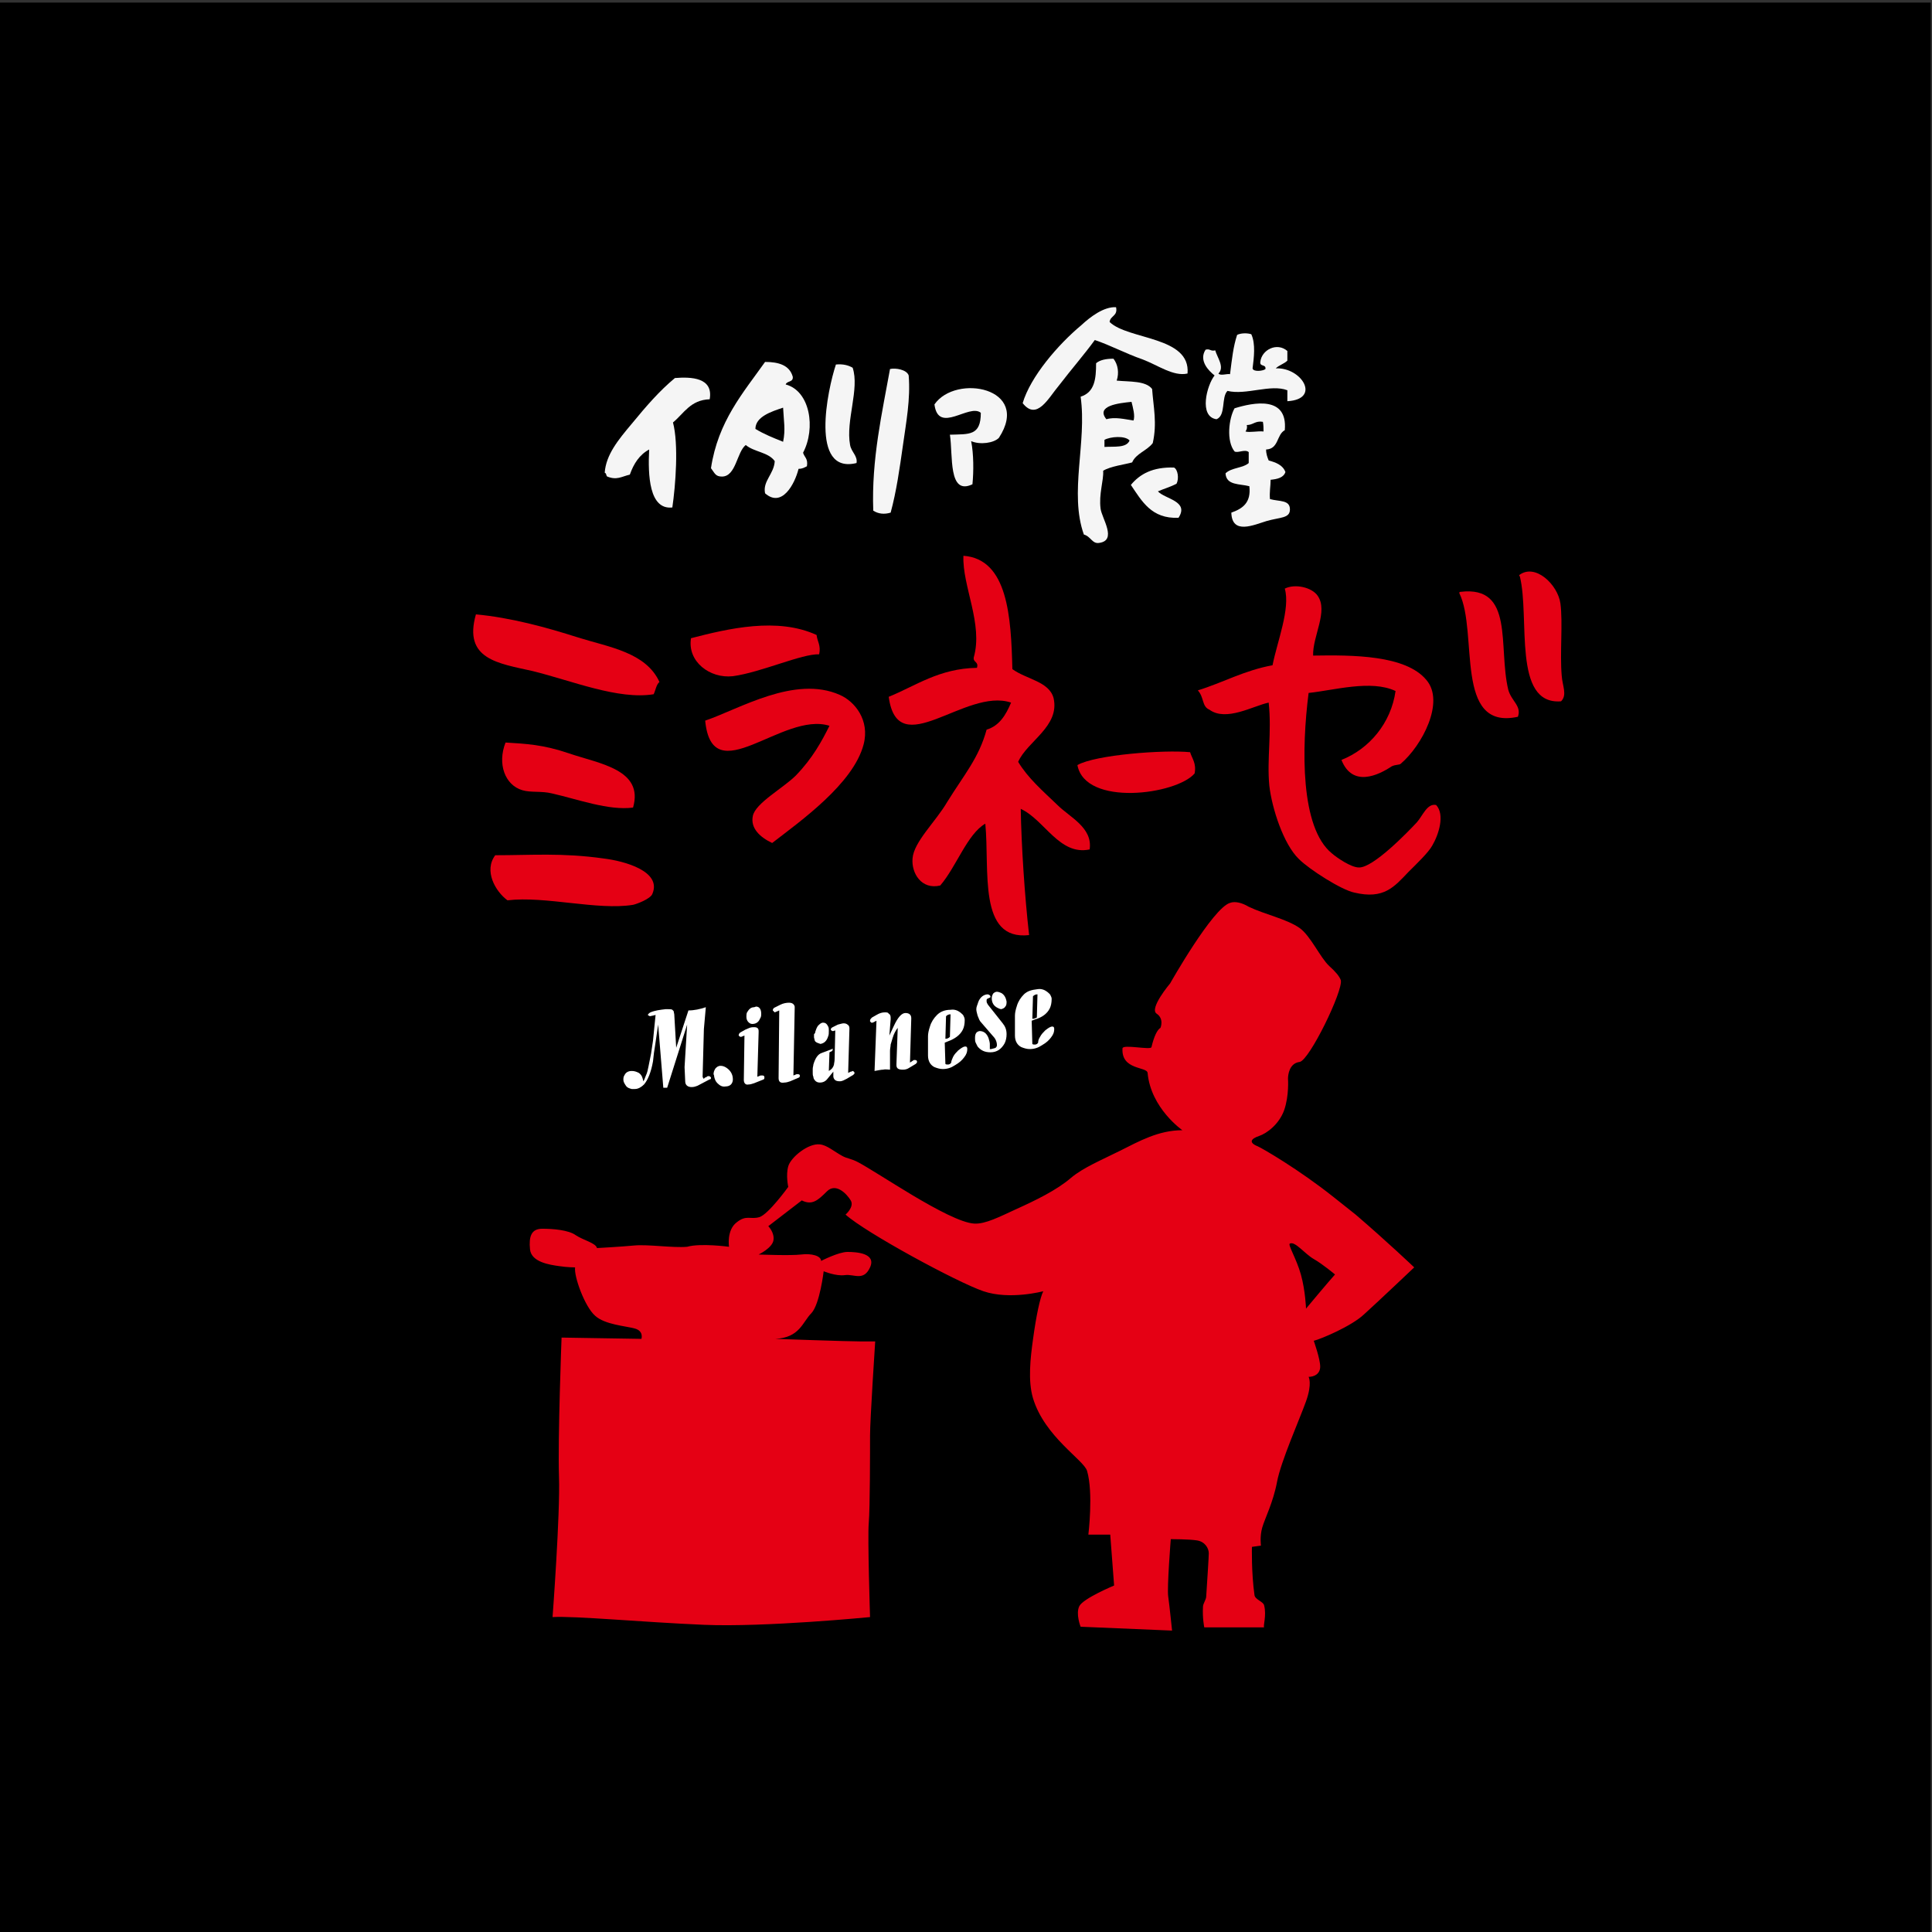 <?xml version="1.0" encoding="utf-8"?>
<!-- Generator: Adobe Illustrator 24.0.2, SVG Export Plug-In . SVG Version: 6.00 Build 0)  -->
<svg version="1.1" id="レイヤー_1" xmlns="http://www.w3.org/2000/svg" xmlns:xlink="http://www.w3.org/1999/xlink" x="0px"
	 y="0px" viewBox="0 0 300 300" style="enable-background:new 0 0 300 300;" xml:space="preserve">
<rect x="0" y="0" width="300" height="300" fill="#333333" stroke="none"/>
<style type="text/css">
	.st0{fill-rule:evenodd;clip-rule:evenodd;fill:#E50014;}
	.st1{fill:#F5F5F5;}
	.st2{fill:#E50014;}
	.st3{fill:#FFFFFF;}
</style>
<rect x="-0.2" y="0.4" width="300" height="300"/>
<g>
	<path class="st0" d="M113.2,193.6c0,0-0.4-2.6,1.2-3.8c1.5-1.2,2.1-0.4,3.5-0.8c1.4-0.4,4.5-4.7,4.5-4.7s-0.4-1.8,0-3.2
		c0.4-1.4,3.1-3.6,4.9-3.4c1.1,0.1,2.2,1.1,3.5,1.8c0.7,0.4,1.4,0.4,2.5,1c1.5,0.8,4.9,3,8.4,5.1c3.7,2.2,7.6,4.3,9.6,4.4
		c1.7,0.1,4-1.1,6.4-2.2c3.1-1.4,6.4-3,8.6-4.9c1.9-1.6,4.8-2.8,7.6-4.2c3-1.5,6-3.2,9.7-3.2c0,0-4.9-3.4-5.4-8.9
		c-0.1-1-4.1-0.4-3.9-3.8c0-0.7,4.4,0.3,4.5-0.2c0.4-1.7,0.9-2.7,1.4-3c0,0,0.6-1.4-0.6-2.2c-1.2-0.8,2.1-4.7,2.1-4.7
		s6.6-11.7,9.3-12.5c0.8-0.3,1.9,0,2.9,0.6c2.5,1.2,5.9,1.9,7.9,3.3c1.7,1.2,3.2,4.6,4.6,5.9c0.9,0.8,1.6,1.6,1.8,2.2
		c0.4,1.6-4.9,12.5-6.4,12.7c-1.6,0.2-1.8,2-1.8,2.6c0,0,0.2,2.6-0.6,4.9c-0.8,2.2-2.7,3.6-3.9,4c-1.2,0.4-1.7,1-0.2,1.6
		c0.7,0.3,6.4,3.6,11.8,7.9c1.1,0.9,2.3,1.8,3.4,2.7c4.9,4.2,9.1,8.2,9.1,8.2s-5.8,5.5-7.8,7.3c-1.9,1.8-6.6,3.8-7.8,4.1
		c0,0,1,2.8,1,4c0,1.2-1,1.6-1.8,1.6c0,0,0.6,1-0.4,3.8c-1,2.8-3.9,9.3-4.5,12.5c-0.6,3.2-1.9,5.7-2.3,7.1c-0.4,1.4-0.2,2.8-0.2,2.8
		l-1.4,0.2c0,0-0.1,4,0.4,7.5c0.1,0.7,1.4,1,1.5,1.6c0.4,1.6-0.2,3.2,0,3.4h-9.3c0,0-0.3-1.4-0.2-3.2c0-0.5,0.5-1.1,0.5-1.6
		c0.2-3,0.4-6.2,0.4-6.7c0-0.8-0.6-1.8-1.8-2c-1.2-0.2-4.1-0.2-4.1-0.2s-0.6,7.5-0.4,8.9c0.2,1.4,0.6,5.3,0.6,5.3l-14.2-0.6
		c0,0-0.8-2-0.2-3.2c0.6-1.2,5.4-3.2,5.4-3.2l-0.6-7.9H169c0,0,0.8-6.5-0.2-9.9c-0.5-1.7-6.6-5.3-8.4-11.3c-0.8-2.7-0.4-6.2,0-9.1
		c0.5-3.7,1.1-6.5,1.6-7.5c0,0-5.2,1.4-9.3,0c-4.1-1.4-18.3-9.1-21.4-11.9c0,0,1.4-1.2,0.8-2.2c-0.6-1-2.3-2.8-3.7-1.4
		c-1.4,1.4-2.3,2.2-3.9,1.4l-5.2,4c0,0,1,1,0.8,2.2c-0.2,1.2-2.3,2.2-2.3,2.2s5,0.2,6.6,0c1.6-0.2,3.1,0.2,3.1,1
		c0,0,2.7-1.4,4.1-1.4c1.4,0,4.5,0.2,3.5,2.4c-1,2.2-2.5,1-3.9,1.2c-1.4,0.2-3.3-0.6-3.3-0.6s-0.6,5.1-1.9,6.5
		c-1.4,1.4-1.8,3.8-5.6,4c0,0,11.3,0.4,13.4,0.4c2.1,0,2.1,0,2.1,0s-0.8,12.1-0.8,14.6c0,2.4,0,11.3-0.2,13.6
		c-0.2,2.2,0.2,14.6,0.2,14.6s-16.3,1.6-25.8,1.2c-9.5-0.4-20-1.4-23.5-1.2c0,0,1.2-16,1-21.8c-0.2-5.9,0.4-21.6,0.4-21.6l12.4,0.2
		c0,0,0.4-1.2-1-1.6c-1.4-0.4-4.7-0.6-6.2-2c-1.6-1.4-3.3-6.1-3.1-7.5c0,0-1.2,0-2.5-0.2c-1.4-0.2-4.3-0.6-4.5-2.6
		c-0.2-2,0.2-3.2,1.9-3.2c1.7,0,4.1,0.2,5.2,1c1.2,0.8,3.1,1.2,3.3,2c0,0,3.7-0.2,5.8-0.4c2.1-0.2,6,0.4,8.2,0.2
		C108.8,193,113.2,193.6,113.2,193.6z M202,197.9c0.7,2.5,0.8,5.3,0.8,5.3s3.5-4.2,4.5-5.3c0,0-1.9-1.6-3.3-2.4
		c-1.4-0.8-2.9-2.8-3.7-2.4C199.9,193.2,201.3,195.4,202,197.9z"/>
	<g>
		<path class="st1" d="M188.6,58.3c-0.9-0.7-2.5-2.3-1.4-4c0.7-0.2,0.8,0.3,1.5,0.1c0.3,1.1,1.5,2.6,0.5,3.6c0.3,0.4,1.3,0,1.8,0.1
			c0.3-2.4,0.5-4.3,1.1-6.1c0.6-0.3,1.6-0.3,2.2-0.1c0.7,1.5,0.4,3.7,0.2,5.3c0.1,0.6,1.7,0.4,2,0.1c0.1-0.8-0.9-0.3-0.8-1.1
			c0.2-1.9,2.6-3.1,4.2-1.7c0,0.5,0,1,0,1.5c-0.5,0.5-1.3,0.7-1.8,1.2c4-0.2,7.1,4.8,1.8,5.1c0-0.6,0-1.1,0-1.7
			c-2.6-1-6.4,0.8-9.3,0.1c-1,1-0.2,3.8-1.7,4.4C186.1,64.7,187.4,59.8,188.6,58.3z"/>
		<path class="st1" d="M175.6,75.3c1.4-1.7,3.4-2.8,6.7-2.7c0.6,0.3,0.8,1.7,0.4,2.5c-0.9,0.5-2,0.8-2.9,1.2
			c1.1,1.2,4.9,1.5,3.2,4.1C178.8,80.6,177.3,77.8,175.6,75.3z"/>
		<path class="st1" d="M173.3,47.7c0.3,1.4-0.9,1.3-1,2.3c2.9,2.8,12.6,2.2,12.1,8c-2.2,0.5-4.6-1.3-7-2.2c-2.6-0.9-5-2.2-7.4-3
			c-1.6,2.2-3.6,4.5-5.6,7.1c-1.6,1.9-3.4,5.5-5.6,2.7c1.2-4.1,5.5-9.1,9.1-12.1C169.3,49.2,171.4,47.6,173.3,47.7z"/>
		<path class="st1" d="M150.8,68.5c0.4,2,0.4,4.7,0.2,6.7c-3.8,1.8-3-4.5-3.5-7.7c3-0.1,4.8,0.2,4.8-3.4c-1.8-1.5-6.6,3.4-7.2-1.3
			c3.3-4.8,15.1-2.6,10,5.2C154.3,68.8,152.2,69.1,150.8,68.5z"/>
		<path class="st1" d="M138.2,57.3c0.9-0.2,2.6,0.1,2.9,1c0.3,3.7-0.4,7.3-0.9,10.9c-0.5,3.5-1,7.1-1.9,10.4c-1,0.3-1.9,0.2-2.7-0.3
			C135.3,71.3,137,64,138.2,57.3z"/>
		<path class="st1" d="M129.8,56.6c1.1-0.1,1.9,0.1,2.6,0.5c1.1,3.3-1.1,8.2-0.4,12c0.2,1.1,1.2,1.7,1,2.8
			C125.7,73.7,128.5,60.5,129.8,56.6z"/>
		<path class="st1" d="M110.2,62c-3,0.1-4,2.2-5.7,3.6c0.9,3.4,0.4,9.8-0.1,13.2c-3.6,0.4-3.8-5-3.6-9c-1.5,0.8-2.4,2.2-3,3.9
			c-1.3,0.3-2,0.9-3.5,0.3c-0.2-0.1-0.1-0.5-0.4-0.6c0.2-2.8,2.1-5.1,4.2-7.6c2.3-2.8,4.3-5.1,6.7-7.1
			C107.3,58.5,110.8,58.6,110.2,62z"/>
		<path class="st1" d="M190.3,73.5c0.9-0.9,2.7-0.8,3.6-1.6c0-0.6,0-1.1,0-1.7c-0.6-0.5-1.7,0.2-2.2-0.1c-1.3-1.6-0.9-5.1,0-6.7
			c2.9-0.9,8.3-2,7.8,3.4c-1.3,0.7-0.9,2.9-2.9,3c0,0.7,0.2,1.2,0.4,1.7c1.1,0.3,2.2,0.7,2.6,1.8c-0.3,0.9-1.3,1.1-2.3,1.2
			c0,1-0.2,1.9-0.1,3c1.5,0.4,3.1,0.1,3.1,1.6c0,1.4-1.5,1.2-3.6,1.8c-2,0.6-5.4,2.2-5.5-1.3c1.7-0.6,3.1-1.5,2.8-4.1
			C192.5,75.1,190.4,75.4,190.3,73.5z M196.2,67c0-0.5,0-1-0.1-1.5c-1.2-0.2-1.5,0.5-2.5,0.5c0.1,0.4,0,0.7-0.2,1
			C194,67.2,195.3,66.9,196.2,67z"/>
		<path class="st1" d="M167.8,61.6c2.2-0.7,2.4-2.8,2.4-5.2c0.6-0.5,1.5-0.7,2.7-0.7c0.7,0.9,0.9,2.2,0.5,3.4c2,0.2,4.5,0,5.5,1.3
			c0.2,2.8,0.8,5.3,0.1,8.4c-0.9,1.2-2.6,1.6-3.2,3c-1,0.3-3.4,0.6-4.5,1.3c0.1,1.5-0.7,3.6-0.4,5.9c0.2,1.5,2.6,4.9-0.2,5.3
			c-1.1,0.2-1.3-1-2.4-1.3C166,76.5,168.8,68.7,167.8,61.6z M175.4,68.4c-0.7-0.8-3-0.6-3.9-0.1c0,0.4,0,0.8,0,1.1
			C173,69.3,174.9,69.6,175.4,68.4z M171.8,65.1c1.3-0.4,2.9,0,4.2,0.2c0.3-0.7-0.1-2.1-0.3-2.9C173.7,62.6,170.1,63,171.8,65.1z"/>
		<path class="st1" d="M118.8,56.2c2.1,0,3.8,0.5,4.3,2.3c0.1,0.9-0.9,0.6-1.1,1.2c3.8,1,4.7,6.8,2.7,10.6c0.2,0.7,0.8,0.9,0.6,2.1
			c-0.4,0.2-0.7,0.4-1.3,0.4c-0.6,2.4-2.6,6.1-5.2,3.8c-0.4-1.9,1.4-3,1.5-5c-1-1.4-3.2-1.4-4.5-2.5c-1.4,1.1-1.5,4.9-3.7,4.9
			c-1,0-1.1-0.5-1.7-1.3C111.5,65.4,115.4,61,118.8,56.2z M117.3,66.6c1.3,0.8,2.8,1.4,4.3,2c0.4-1.9,0.1-3.2,0-5.3
			C119.8,63.9,117.3,64.7,117.3,66.6z"/>
	</g>
	<g>
		<g>
			<path class="st2" d="M235.9,89.3c2.5-1.9,6,1.5,6.4,4.4c0.4,3-0.1,7.7,0.2,11.2c0.1,1.6,0.9,3-0.1,4c-7.6,0.6-4.8-13-6.4-19.4
				C235.9,89.4,235.9,89.4,235.9,89.3z"/>
			<path class="st2" d="M235.7,111.3c-10,2.2-6.1-13.1-9.1-19.2c0-0.2,0.1-0.2,0.2-0.2c8.4-1,5.8,8.5,7.4,15.2
				C234.7,108.9,236.3,109.6,235.7,111.3z"/>
			<path class="st2" d="M186,107.2c3.9-1.2,7.2-3.1,11.6-3.9c0.7-3.6,2.8-8.8,1.9-11.9c1.6-0.8,4.2-0.2,5.1,1.1
				c1.7,2.4-0.8,6.3-0.7,9.3c6.1-0.1,14.4-0.1,17.6,3.8c2.9,3.4-0.7,10.2-4,13c-0.2,0.2-0.8,0.1-1.4,0.4c-2.1,1.4-6.1,3.3-7.8-1
				c4.3-1.7,7.7-5.7,8.4-10.7c-3.8-1.8-9.6-0.1-13.5,0.3c-1.1,8.6-1.3,20.9,3.6,24.9c0.8,0.7,3,2.2,4.2,2.2c2.2,0.1,7.6-5.5,9-7
				c0.9-1,1.6-3,3-2.7c1.4,1.5,0.4,4.6-0.6,6.3c-0.6,1.1-2.5,2.9-3.7,4.1c-2.2,2.3-3.8,4.3-8.4,3.2c-2-0.4-7-3.6-8.6-5.2
				c-2.4-2.3-4.2-7.9-4.6-11.4c-0.4-4.1,0.4-8.3-0.1-12.9c-2.4,0.5-6.6,3-9.2,1.1C186.6,109.7,187,108.3,186,107.2z"/>
		</g>
		<path class="st2" d="M185.5,120.1c-2.8,3.3-17,5.2-18.2-1.3c2.8-1.6,13.4-2.4,17.5-2C185.1,117.8,185.8,118.5,185.5,120.1z"/>
		<path class="st2" d="M151.7,103.7c0.3-1-0.6-0.8-0.5-1.6c1.5-5.2-1.8-11.1-1.6-15.8c6.9,0.5,7.4,9.5,7.6,17.6
			c2.2,1.6,5.7,1.9,6.4,4.5c1,4.4-4.1,6.7-5.5,9.9c1.5,2.5,3.8,4.5,6.1,6.7c1.9,1.9,5.5,3.5,5,6.9c-4.7,1-7-4.6-10.7-6.3
			c0.1,5.7,0.6,13.4,1.3,19.6c-8,0.9-6.1-10.1-6.8-17.3c-2.8,1.6-4.5,6.7-7,9.6c-2.9,0.7-4.5-1.9-4.3-4.2c0.2-2.6,3.6-5.7,5.4-8.8
			c2.6-4.2,4.9-6.8,6.1-11.2c2-0.6,3-2.3,3.8-4.2c-7.1-2.4-17.6,9.5-19-0.9C142.2,106.5,145.8,103.8,151.7,103.7z"/>
		<path class="st2" d="M109.5,111.9c5.3-1.8,13.9-7.1,20.9-4c2.3,1,4.7,3.9,3.7,7.7c-1.6,6.1-9.8,11.9-14.2,15.3
			c-1.9-0.9-3.4-2.3-3-4.2c0.4-2,4.7-4.3,6.7-6.3c2.6-2.7,4-5.3,5.2-7.7C121.5,110.4,110.6,123.1,109.5,111.9z"/>
		<path class="st2" d="M107.3,99.1c5.8-1.5,13.4-3.3,19.5-0.5c0.1,1,0.7,1.6,0.4,3c-2.7-0.1-9,2.8-13.4,3.4
			C110.2,105.4,106.7,102.7,107.3,99.1z"/>
		<path class="st2" d="M78.5,115.3c3.2,0.2,5.8,0.3,9.9,1.7c4.7,1.6,11.6,2.5,9.9,8.4c-3.8,0.5-8.6-1.3-12.6-2.2
			c-1.6-0.4-3.3-0.1-4.6-0.5C78.4,121.9,77.2,118.6,78.5,115.3z"/>
		<path class="st2" d="M76.9,132.8c5.6,0,10.4-0.4,16.8,0.5c3.3,0.4,9.1,2,7.6,5.5c-0.3,0.8-2.5,1.6-3,1.7
			c-5.5,0.9-13.6-1.4-19.5-0.7C76.9,138.4,75.1,135.2,76.9,132.8z"/>
		<path class="st2" d="M73.9,95.4c5.4,0.5,10.9,2,15.9,3.6c4.8,1.5,10.5,2.3,12.6,6.9c-0.5,0.4-0.6,1.3-0.9,1.9
			c-5.5,0.9-12.7-2.1-18.8-3.6C77.4,103,71.9,102.4,73.9,95.4z"/>
	</g>
	<g>
		<path class="st3" d="M101.8,157.6l-0.4,0.1l-0.5,0.1c-0.1-0.1-0.2-0.1-0.2-0.1l-0.1-0.1c0-0.1,0.2-0.3,0.4-0.4
			c0.7-0.3,1.5-0.4,2.4-0.5c0.5,0,0.9,0,1,0.1c0.1,0.1,0.1,0.1,0.2,0.2l0.1,0.5l0.3,5.2l1.9-5.8c0.9,0,1.8-0.2,2.7-0.5l-0.3,3.4
			l-0.2,7.4c0.1,0.2,0.1,0.3,0.2,0.3l0,0l0.1-0.1l0.1-0.1l0.1,0l0.3-0.2c0,0,0,0,0.1,0l0.1,0c0.1,0,0.2,0.1,0.3,0.2
			c0,0.2,0,0.3-0.2,0.3l-1.9,1c-0.3,0.1-0.5,0.2-0.9,0.2c-0.6,0-1-0.3-1-0.9l-0.1-2.2l0.4-6.6l-3.1,9.8l-0.6,0l-0.8-9.8l-0.5,3.4
			c-0.1,0.5-0.2,1.3-0.3,2.3c-0.3,1.7-0.8,2.9-1.4,3.6c-0.4,0.4-0.9,0.7-1.4,0.7c-0.2,0-0.4,0-0.5,0c-0.4-0.1-0.7-0.2-0.9-0.5
			c-0.2-0.3-0.4-0.6-0.4-0.9c0-0.3,0-0.5,0.2-0.8c0.2-0.4,0.6-0.6,1.1-0.6c0.4,0,0.7,0.1,1.1,0.3c0.3,0.2,0.5,0.5,0.6,0.9l0.1,0.4
			c0.1-0.1,0.2-0.4,0.4-0.9c0.2-0.4,0.3-0.9,0.4-1.4l0.4-2l0.3-2l0.2-2L101.8,157.6z M111.4,168.2c-0.3-0.3-0.4-0.6-0.5-1
			c0-0.1,0-0.2-0.1-0.4c0-0.3,0.1-0.6,0.3-0.9c0.2-0.2,0.4-0.4,0.8-0.4c0.3,0,0.6,0.1,0.9,0.3c0.6,0.4,1,1,1,1.8
			c0,0.3-0.1,0.6-0.3,0.8c-0.2,0.2-0.5,0.3-0.8,0.3C112.2,168.8,111.8,168.6,111.4,168.2z"/>
		<path class="st3" d="M115.5,167.7l0.1-6.9l-0.5,0.2c0,0-0.1,0-0.1,0c-0.1,0-0.2-0.1-0.3-0.2c0-0.2,0.1-0.4,0.3-0.5l0.7-0.4
			c0.2-0.1,0.5-0.2,0.7-0.3c0.3-0.1,0.5-0.1,0.7-0.1c0.5,0,0.7,0.2,0.7,0.6l0,0.2l-0.2,6.9l0.5-0.2l0.1,0l0.2,0
			c0.2,0,0.3,0.1,0.3,0.3c0,0.1,0,0.2-0.1,0.3l-1.5,0.6c-0.3,0.1-0.6,0.2-0.9,0.2C115.8,168.5,115.5,168.2,115.5,167.7z
			 M117.4,156.3c0.5,0,0.8,0.4,0.8,1.1c0,0.3,0,0.5-0.2,0.8c-0.2,0.5-0.6,0.8-1.2,0.8c-0.3,0-0.5-0.2-0.6-0.3
			c-0.2-0.2-0.3-0.5-0.3-0.8c0-0.2,0-0.5,0.1-0.7c0.3-0.5,0.6-0.8,1.1-0.8L117.4,156.3z"/>
		<path class="st3" d="M120.9,167.4l0.1-10.5l-0.7,0.3c-0.1-0.1-0.2-0.2-0.3-0.3c0-0.2,0.1-0.4,0.4-0.5l0.8-0.4
			c0.4-0.2,0.9-0.3,1.3-0.3c0.5,0,0.8,0.2,0.9,0.6l0,0.2l-0.2,10.5l0.5-0.2l0.1,0l0.1,0c0.2,0,0.3,0.1,0.3,0.2c0,0.1,0,0.2-0.1,0.3
			l-1.4,0.6c-0.3,0.1-0.6,0.2-0.9,0.2C121.2,168.2,120.9,168,120.9,167.4z"/>
		<path class="st3" d="M126.6,160.2c0.1-0.3,0.2-0.6,0.4-0.9c0.3-0.3,0.5-0.5,0.8-0.5c0.4,0,0.6,0.2,0.8,0.6
			c0.1,0.2,0.1,0.4,0.1,0.6c0,0.4,0,0.7-0.1,0.9c-0.2,0.7-0.6,1.1-1.2,1.2c-0.3-0.1-0.6-0.2-0.7-0.3c-0.2-0.1-0.2-0.3-0.3-0.7
			c0-0.2,0-0.3,0-0.5C126.6,160.4,126.6,160.3,126.6,160.2z M129.3,162.9c0,0.1,0,0.2-0.1,0.3l-0.4,0.2l-0.1,2.9
			c0.5-0.3,0.7-0.6,0.8-1c0-0.2,0.1-0.4,0.1-0.9l0.1-4.4l-0.3,0.1l-0.1,0c-0.1,0-0.1,0-0.2-0.1l-0.1-0.1c0-0.2,0.1-0.3,0.3-0.4
			l0.8-0.4c0.4-0.1,0.7-0.2,0.9-0.2c0.3,0,0.5,0.1,0.6,0.2c0.2,0.1,0.3,0.3,0.3,0.6l-0.2,6.9l0.4-0.2l0.1,0l0.2-0.1
			c0.1,0,0.1,0.1,0.2,0.1l0.1,0.2c0,0.1-0.1,0.2-0.2,0.3l-1,0.6c-0.4,0.2-0.7,0.4-1.1,0.4c-0.6,0-0.9-0.2-1-0.7l0-0.8l-0.9,1.1
			c-0.3,0.4-0.7,0.6-1.2,0.6c-0.3,0-0.6-0.1-0.8-0.4c-0.1-0.1-0.2-0.3-0.2-0.5c-0.1-0.2-0.1-0.4-0.1-0.6c0-0.1,0-0.3,0-0.6
			c0-0.3,0.1-0.5,0.1-0.7c0.3-1,0.7-1.6,1.3-1.8l1.6-0.6C129.2,162.8,129.3,162.8,129.3,162.9z"/>
		<path class="st3" d="M138.1,160.8l0.7-1.5c0.6-1.3,1.2-2,1.8-2c0.6,0,0.9,0.3,0.9,0.8l0,0.1l-0.2,6.8l0.6-0.4l0.1,0l0.1,0
			c0.2,0,0.3,0.1,0.3,0.3c0,0.1-0.1,0.2-0.2,0.3l-1,0.6c-0.3,0.2-0.6,0.3-1,0.3c-0.7,0-1-0.2-1-0.7v-0.2l0.2-5.6
			c-0.3,0.4-0.6,0.9-0.8,1.6c-0.1,0.3-0.2,0.7-0.3,1c0,0.3-0.1,0.6-0.1,1l0,2.9c-0.3,0-0.7-0.1-1.1,0c-0.3,0-0.7,0.1-1.3,0.2
			l0.3-7.8l-0.6,0.3l-0.2,0l-0.1-0.1l-0.1-0.1l0-0.1c0-0.2,0.1-0.3,0.3-0.5l0.7-0.4c0.5-0.3,0.9-0.4,1.3-0.4c0.3,0,0.5,0,0.6,0.2
			c0.2,0.1,0.3,0.3,0.3,0.6l0,0.3L138.1,160.8z"/>
		<path class="st3" d="M146.8,165.2c0.1,0.1,0.2,0.1,0.4,0.1c0.2,0,0.4-0.1,0.5-0.3c0-0.3,0.2-0.6,0.3-0.9c0.2-0.4,0.5-0.7,0.8-1
			c0.1-0.1,0.3-0.2,0.4-0.3c0.3-0.2,0.5-0.3,0.7-0.3c0.2,0,0.3,0.1,0.3,0.4c0,0.4-0.1,0.8-0.5,1.3c-0.3,0.4-0.7,0.8-1.4,1.2
			c-0.6,0.4-1.2,0.6-1.9,0.6c-0.4,0-0.8-0.1-1.3-0.3c-0.6-0.3-1-0.9-1-1.8l0-0.6l0-1.3c0-0.3,0-0.6,0-1.1c0-0.4,0.1-0.9,0.3-1.5
			c0.2-0.7,0.6-1.3,1.1-1.8c0.5-0.5,1.2-0.8,2.1-0.8c0.6-0.1,1.1,0.1,1.5,0.4c0.2,0.2,0.4,0.3,0.5,0.5c0.1,0.2,0.2,0.4,0.2,0.7
			c0,0.6-0.1,1.1-0.3,1.5c-0.4,0.8-1.2,1.4-2.3,1.8l-0.5,0.2L146.8,165.2z M147.6,157.5c-0.3,0-0.5,0.1-0.7,0.3l-0.1,3.5
			c0.3,0,0.5-0.1,0.7-0.3L147.6,157.5z"/>
		<path class="st3" d="M153.8,154.8c0,0.1-0.1,0.1-0.3,0.2c-0.2,0.1-0.3,0.1-0.3,0.3l0,0.2c0,0.2,0.1,0.3,0.2,0.5l2.3,2.9
			c0.4,0.5,0.6,1,0.6,1.7c0,0.5-0.1,1-0.3,1.4c-0.5,0.9-1.2,1.4-2.2,1.4c-0.9,0-1.5-0.3-2-0.9c-0.1-0.2-0.2-0.4-0.3-0.6
			c-0.1-0.2-0.1-0.5-0.1-0.7c0-0.7,0.2-1,0.7-1.1c0.6,0,1.1,0.3,1.4,1.1c0.1,0.3,0.2,0.7,0.2,0.9l0,0.4l0,0.4l0.2,0
			c0.3-0.1,0.5-0.1,0.7-0.2c0.1-0.1,0.2-0.2,0.2-0.4c0-0.5-0.2-1-0.6-1.4l-1.9-2.2c-0.2-0.2-0.3-0.5-0.5-1c-0.1-0.4-0.2-0.7-0.2-1
			c0-0.4,0.2-0.7,0.3-1.1c0.3-0.8,0.9-1.2,1.5-1.2C153.7,154.5,153.8,154.6,153.8,154.8z M156.3,155.5c0,0.3,0,0.6-0.2,0.8
			c-0.1,0.2-0.3,0.3-0.6,0.4c-0.2,0-0.4-0.1-0.6-0.2c-0.6-0.3-0.9-0.8-0.9-1.5c0-0.3,0.1-0.5,0.2-0.7c0.2-0.2,0.4-0.3,0.6-0.3
			c0.2,0,0.5,0.1,0.7,0.2C156,154.5,156.2,155,156.3,155.5z"/>
		<path class="st3" d="M160.3,162.1c0.1,0.1,0.2,0.1,0.4,0.1c0.2,0,0.4-0.1,0.5-0.3c0-0.3,0.1-0.6,0.3-0.9c0.2-0.4,0.5-0.7,0.8-1
			c0.1-0.1,0.3-0.2,0.4-0.3c0.3-0.2,0.5-0.3,0.7-0.3c0.2,0,0.3,0.1,0.3,0.4c0,0.4-0.1,0.8-0.5,1.3c-0.3,0.4-0.7,0.8-1.4,1.2
			c-0.6,0.4-1.2,0.6-1.9,0.6c-0.4,0-0.8-0.1-1.3-0.3c-0.6-0.3-1-0.9-1-1.8v-0.6l0-1.3c0-0.3,0-0.6,0-1.2c0-0.4,0.1-0.9,0.3-1.5
			c0.2-0.7,0.6-1.3,1.1-1.8c0.5-0.5,1.2-0.7,2.1-0.8c0.6-0.1,1.1,0.1,1.5,0.4c0.2,0.2,0.4,0.3,0.5,0.5c0.1,0.2,0.2,0.4,0.2,0.6
			c0,0.6-0.1,1.1-0.3,1.5c-0.4,0.8-1.2,1.4-2.3,1.7l-0.5,0.2L160.3,162.1z M161.1,154.4c-0.3,0-0.5,0.1-0.7,0.3l-0.1,3.5
			c0.3,0,0.5-0.1,0.7-0.2L161.1,154.4z"/>
	</g>
</g>
</svg>
